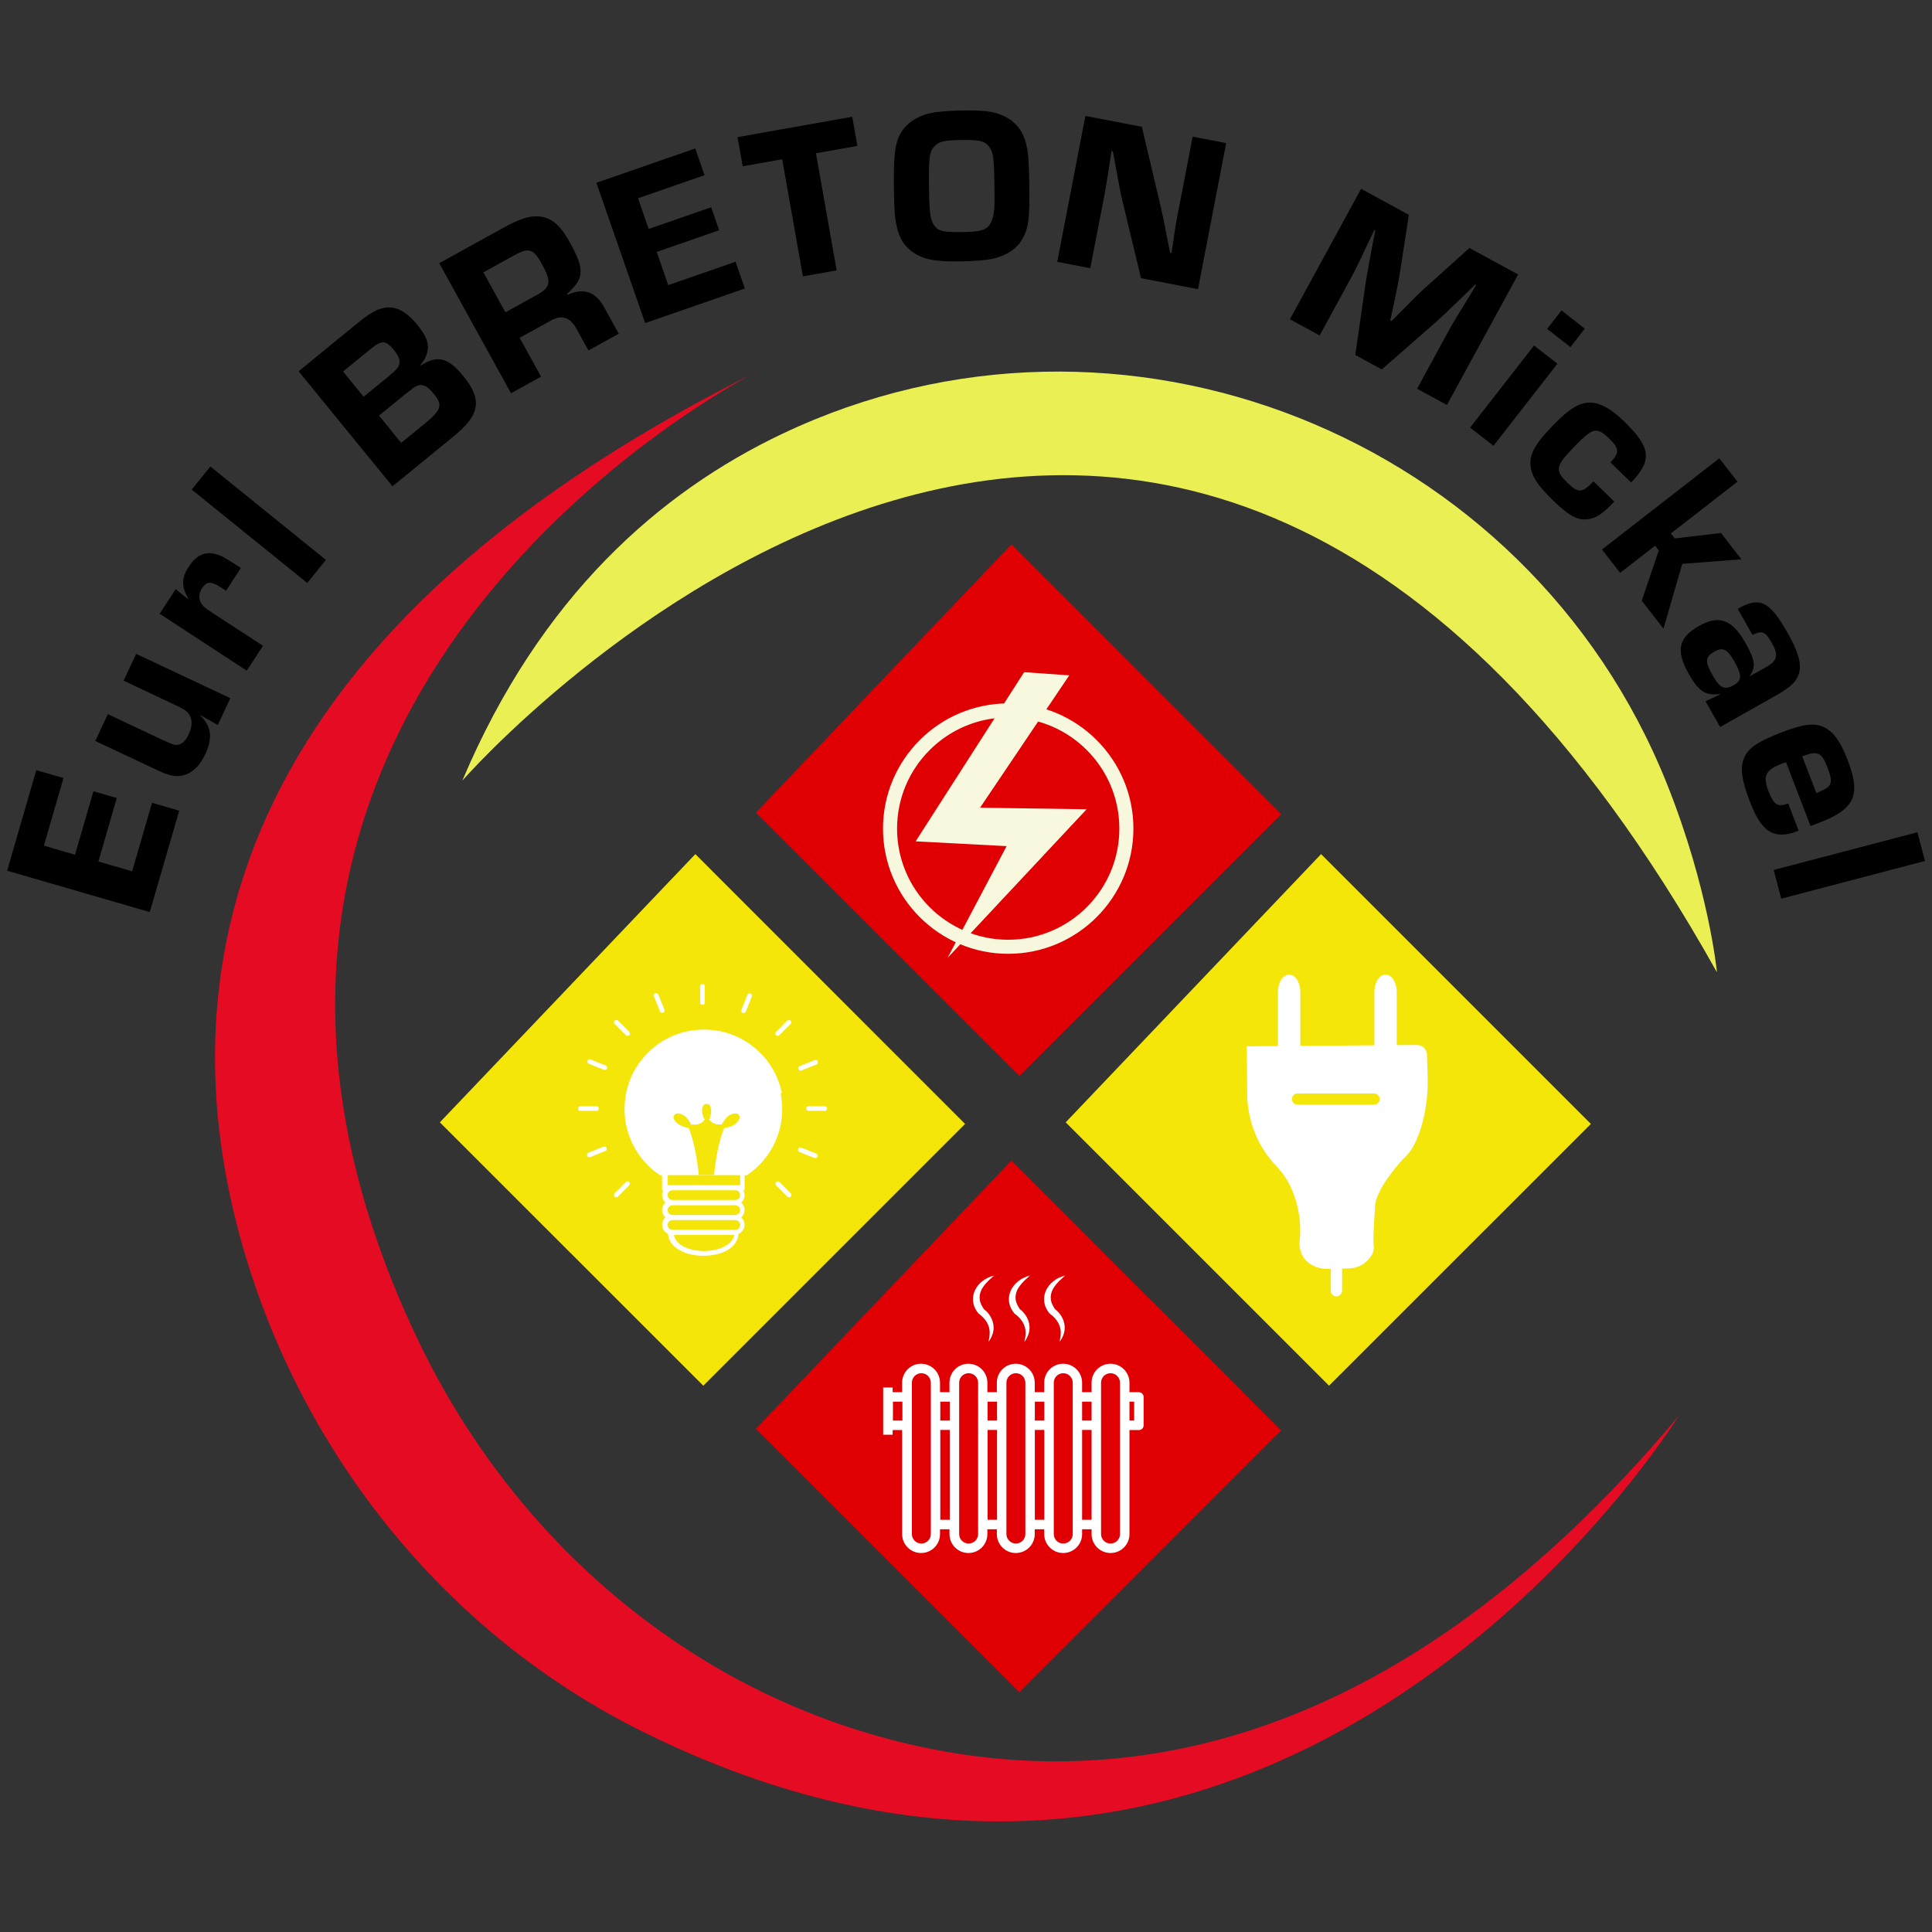 <?xml version="1.0" encoding="UTF-8"?>
<svg id="Calque_1" data-name="Calque 1" xmlns="http://www.w3.org/2000/svg" width="206" height="206" viewBox="0 0 206 206">
  <rect x="0" y="0" width="206" height="206" fill="#333333" stroke="none"/>
  <defs>
    <style>
      .cls-1 {
        fill: #f7f8de;
      }

      .cls-2 {
        fill: #fff;
      }

      .cls-3 {
        fill: #e40b22;
      }

      .cls-4 {
        fill: #f4e609;
      }

      .cls-5 {
        fill: #e00004;
      }

      .cls-6 {
        fill: #f7f7de;
      }

      .cls-7 {
        fill: #eaef54;
      }
    </style>
  </defs>
  <g>
    <g>
      <polygon class="cls-5" points="107.84 58.05 136.6 86.82 108.69 114.73 80.6 86.65 107.84 58.05"/>
      <polygon class="cls-4" points="74.14 91.07 102.9 119.84 74.99 147.75 46.9 119.67 74.14 91.07"/>
      <polygon class="cls-4" points="140.86 91.07 169.63 119.84 141.71 147.75 113.63 119.67 140.86 91.07"/>
      <polygon class="cls-5" points="107.84 123.75 136.6 152.52 108.69 180.44 80.6 152.35 107.84 123.75"/>
      <g>
        <path class="cls-6" d="M107.5,101.7c-7.36,0-13.35-5.99-13.35-13.35s5.99-13.35,13.35-13.35,13.35,5.99,13.35,13.35-5.99,13.35-13.35,13.35ZM107.5,76.5c-6.53,0-11.85,5.31-11.85,11.85s5.31,11.85,11.85,11.85,11.85-5.31,11.85-11.85-5.31-11.85-11.85-11.85Z"/>
        <polygon class="cls-1" points="109.2 71.67 114.01 72.01 104.5 86.12 115.86 86.29 101.03 102.14 107.33 90.22 97.63 89.71 109.2 71.67"/>
      </g>
      <g>
        <path class="cls-2" d="M121.44,148.44h-1.01v-1.01c0-1.11-.9-2.02-2.02-2.02s-2.02.9-2.02,2.02v1.01h-1.01v-1.01c0-1.11-.9-2.02-2.02-2.02s-2.02.9-2.02,2.02v1.01h-1.01v-1.01c0-1.11-.9-2.02-2.02-2.02s-2.02.9-2.02,2.02v1.01h-1.01v-1.01c0-1.11-.9-2.02-2.02-2.02s-2.02.9-2.02,2.02v1.01h-1.01v-1.01c0-1.11-.9-2.02-2.02-2.02s-2.02.9-2.02,2.02v1.01h-1.01v-.5h-1.01v5.04h1.01v-.5h1.01v11.09c0,1.11.9,2.02,2.02,2.02s2.02-.9,2.02-2.02v-.51h1.01v.51c0,1.11.9,2.02,2.02,2.02s2.02-.9,2.02-2.02v-.51h1.01v.51c0,1.11.9,2.02,2.02,2.02s2.02-.9,2.02-2.02v-.51h1.01v.51c0,1.11.9,2.02,2.02,2.02s2.02-.9,2.02-2.02v-.51h1.01v.51c0,1.11.9,2.02,2.02,2.02s2.02-.9,2.02-2.02v-11.09h1.01c.28,0,.5-.23.5-.5v-3.03c0-.28-.23-.5-.5-.5ZM116.39,149.45v2.02h-1.01v-2.02h1.01ZM111.35,149.45v2.02h-1.01v-2.02h1.01ZM106.31,149.45v2.02h-1.01v-2.02h1.01ZM101.27,149.45v2.02h-1.01v-2.02h1.01ZM95.21,151.47v-2.02h1.01v2.02h-1.01ZM99.25,163.57c0,.56-.45,1.01-1.01,1.01s-1.01-.45-1.01-1.01v-16.14c0-.56.45-1.01,1.01-1.01s1.01.45,1.01,1.01v16.14ZM100.26,162.05v-9.58h1.01v9.58h-1.01ZM104.29,163.57c0,.56-.45,1.01-1.01,1.01s-1.01-.45-1.01-1.01v-16.14c0-.56.45-1.01,1.01-1.01s1.01.45,1.01,1.01v16.14ZM105.3,162.05v-9.58h1.01v9.58h-1.01ZM109.33,163.57c0,.56-.45,1.01-1.01,1.01s-1.01-.45-1.01-1.01v-16.14c0-.56.45-1.01,1.01-1.01s1.01.45,1.01,1.01v16.14ZM110.34,162.05v-9.58h1.01v9.58h-1.01ZM114.38,163.57c0,.56-.45,1.01-1.01,1.01s-1.01-.45-1.01-1.01v-16.14c0-.56.45-1.01,1.01-1.01s1.01.45,1.01,1.01v16.14ZM115.38,162.05v-9.58h1.01v9.58h-1.01ZM119.42,163.57c0,.56-.45,1.01-1.01,1.01s-1.01-.45-1.01-1.01v-16.14c0-.56.45-1.01,1.01-1.01s1.01.45,1.01,1.01v16.14ZM120.93,151.47h-.5v-2.02h.5v2.02Z"/>
        <path class="cls-2" d="M113.58,136.01c-.86.72-1.74,1.57-1.51,2.69.06.32.25.62.44.92l-.1-.09c.86.59,1.34,1.71,1.01,2.7-.1.31-.25.59-.44.84.06-.31.13-.6.12-.89.05-.89-.49-1.64-1.18-2.12-1.36-1.63-.23-3.6,1.65-4.05h0Z"/>
        <path class="cls-2" d="M109.83,136.01c-.86.72-1.74,1.57-1.51,2.69.06.32.25.62.44.92l-.1-.09c.86.59,1.34,1.71,1.01,2.7-.1.31-.25.59-.44.84.06-.31.13-.6.12-.89.05-.89-.49-1.64-1.18-2.12-1.36-1.63-.23-3.6,1.65-4.05h0Z"/>
        <path class="cls-2" d="M106,136.01c-.86.72-1.74,1.57-1.51,2.69.06.32.25.62.44.92l-.1-.09c.86.59,1.34,1.71,1.01,2.7-.1.31-.25.59-.44.84.06-.31.13-.6.12-.89.05-.89-.49-1.64-1.18-2.12-1.36-1.63-.23-3.6,1.65-4.05h0Z"/>
      </g>
      <g>
        <path class="cls-2" d="M138.64,112.31h-2.38v-6.52c0-1.03.52-1.86,1.16-1.86h.07c.64,0,1.16.84,1.16,1.86v6.52Z"/>
        <path class="cls-2" d="M148.92,112.31h-2.38v-6.52c0-1.03.52-1.86,1.16-1.86h.07c.64,0,1.16.84,1.16,1.86v6.52Z"/>
        <path class="cls-2" d="M152.22,114.72l-.07-2.27c-.02-.57-.49-1.03-1.07-1.03l-18.14.14.04,4.71c-.06,2.81.9,5.52,2.71,7.63.12.14.24.27.36.39.64.67,1.15,1.4,1.52,2.17,1.26,2.62,1.09,5.09,1.01,5.78-.04.33-.03.64.04.94.19.89.76,1.54,1.66,1.89.39.15.81.23,1.25.23.03,0,.06,0,.09,0l2.18-.05c.84-.02,1.62-.38,2.15-.99.43-.5.62-1.06.51-1.46-.06-.27,0-1.88.14-3.83,0-.08,0-.15,0-.22v-.02c.03-1.71,2.21-4.27,2.88-5.02.13-.14.27-.28.41-.41.69-.66,1.26-1.79,1.71-3.36.47-1.66.68-3.41.62-5.22ZM146.51,117.79h-8.16c-.33,0-.6-.27-.6-.6s.27-.6.6-.6h8.16c.33,0,.6.27.6.6s-.27.6-.6.6Z"/>
        <rect class="cls-2" x="140.68" y="135.81" width="3.64" height="1.2" rx=".6" ry=".6" transform="translate(6.09 278.91) rotate(-90)"/>
      </g>
      <g>
        <g>
          <path class="cls-2" d="M74.9,107.13s-.03,0-.05,0c-.02,0-.03,0-.05-.01-.02,0-.03-.01-.04-.02-.01,0-.03-.02-.04-.03-.01-.01-.02-.02-.03-.04,0-.01-.02-.03-.02-.04,0-.02-.01-.03-.01-.05,0-.02,0-.03,0-.05v-1.71s0-.03,0-.05c0-.02,0-.03.01-.05,0-.02.01-.03.02-.04,0-.01.02-.03.03-.04.01-.01.02-.02.04-.03.01,0,.03-.02.04-.02.02,0,.03-.01.05-.01.02,0,.03,0,.05,0s.03,0,.05,0c.02,0,.03,0,.05.01.02,0,.03.01.04.02.01,0,.03.02.04.03.01.01.02.02.03.04,0,.01.02.03.02.04,0,.02.01.03.01.05,0,.02,0,.03,0,.05v1.71s0,.03,0,.05c0,.02,0,.03-.01.05,0,.02-.01.03-.02.04,0,.01-.02.03-.03.04-.01.01-.02.02-.04.03-.01,0-.03.02-.04.02s-.03.01-.05.01c-.02,0-.03,0-.05,0Z"/>
          <path class="cls-2" d="M82.9,110.44s-.02,0-.02,0c0,0-.02,0-.02,0s-.02,0-.02,0c0,0-.02,0-.02,0s-.02,0-.02-.01-.01,0-.02-.01c0,0-.01,0-.02-.02,0,0-.01-.01-.02-.02-.01-.01-.02-.03-.03-.04s-.02-.03-.02-.04c0-.02-.01-.03-.01-.05,0-.02,0-.03,0-.05s0-.03,0-.05c0-.02,0-.03.01-.05,0-.02.01-.03.02-.04,0-.01.02-.03.03-.04l.15-.15.15-.15.15-.15.15-.15.15-.15.15-.15.15-.15.15-.15s.03-.02.04-.03c.01,0,.03-.02.04-.02.02,0,.03-.01.05-.01.02,0,.03,0,.05,0s.03,0,.05,0c.02,0,.03,0,.05.01.02,0,.03.01.04.02.01,0,.03.02.04.03.01.01.02.03.03.04,0,.01.02.03.02.04s.01.03.01.05c0,.02,0,.03,0,.05s0,.03,0,.05c0,.02,0,.03-.01.05s-.01.03-.02.04c0,.01-.02.03-.03.04l-.15.15-.15.15-.15.15-.15.15-.15.15-.15.15-.15.15-.15.15s-.01.01-.02.02c0,0-.01.01-.02.02,0,0-.01,0-.02.01,0,0-.01,0-.02.01,0,0-.02,0-.02,0,0,0-.02,0-.02,0s-.02,0-.02,0c0,0-.02,0-.02,0Z"/>
          <path class="cls-2" d="M65.69,127.65s-.02,0-.02,0c0,0-.02,0-.02,0,0,0-.02,0-.02,0,0,0-.02,0-.02,0,0,0-.02,0-.02-.01,0,0-.01,0-.02-.01,0,0-.01,0-.02-.02,0,0-.01-.01-.02-.02-.01-.01-.02-.03-.03-.04,0-.01-.02-.03-.02-.04s-.01-.03-.01-.05c0-.02,0-.03,0-.05s0-.03,0-.05c0-.02,0-.03.01-.05s.01-.03.02-.04c0-.01.02-.03.03-.04l.15-.15.15-.15.15-.15.15-.15.15-.15.15-.15.15-.15.15-.15s.03-.02.04-.03c.01,0,.03-.02.04-.02.02,0,.03-.01.05-.01.02,0,.03,0,.05,0s.03,0,.05,0c.02,0,.03,0,.05.01.02,0,.03.01.04.02.01,0,.03.02.04.03s.02.03.03.04c0,.01.02.03.02.04s.01.03.01.05c0,.02,0,.03,0,.05s0,.03,0,.05c0,.02,0,.03-.01.05,0,.02-.01.03-.02.04,0,.01-.02.03-.03.04l-.15.15-.15.15-.15.15-.15.15-.15.15-.15.15-.15.15-.15.15s-.01.01-.02.02c0,0-.01.01-.02.02,0,0-.01,0-.02.01,0,0-.01,0-.02.01,0,0-.02,0-.02,0,0,0-.02,0-.02,0,0,0-.02,0-.02,0,0,0-.02,0-.02,0Z"/>
          <path class="cls-2" d="M87.93,118.44h-1.71s-.03,0-.05,0c-.02,0-.03,0-.05-.01-.02,0-.03-.01-.04-.02-.01,0-.03-.02-.04-.03-.01-.01-.02-.02-.03-.04,0-.01-.02-.03-.02-.04,0-.02-.01-.03-.01-.05,0-.02,0-.03,0-.05s0-.03,0-.05,0-.03.01-.05c0-.02.01-.03.02-.04,0-.01.02-.03.03-.04.01-.01.02-.02.04-.03.01,0,.03-.02.04-.02.02,0,.03-.01.05-.01.02,0,.03,0,.05,0h1.71s.03,0,.05,0c.02,0,.03,0,.05.01.02,0,.03.01.04.02.01,0,.03.02.04.03.01.01.02.02.03.04,0,.01.02.03.02.04,0,.02.01.03.01.05s0,.03,0,.05,0,.03,0,.05c0,.02,0,.03-.01.05,0,.02-.01.03-.02.04,0,.01-.02.03-.03.04s-.02.02-.04.03c-.01,0-.03.02-.04.02-.02,0-.03.01-.05.01-.02,0-.03,0-.05,0Z"/>
          <path class="cls-2" d="M63.59,118.44h-1.71s-.03,0-.05,0c-.02,0-.03,0-.05-.01-.02,0-.03-.01-.04-.02-.01,0-.03-.02-.04-.03-.01-.01-.02-.02-.03-.04s-.02-.03-.02-.04c0-.02-.01-.03-.01-.05,0-.02,0-.03,0-.05s0-.03,0-.05,0-.03.01-.05c0-.02.01-.03.02-.04,0-.01.02-.03.03-.04.01-.01.02-.02.04-.03.01,0,.03-.02.04-.02.02,0,.03-.01.05-.01.02,0,.03,0,.05,0h1.71s.03,0,.05,0c.02,0,.03,0,.05.01.02,0,.03.01.04.02.01,0,.03.02.04.03.01.01.02.02.03.04,0,.01.02.03.02.04,0,.02.01.03.01.05,0,.02,0,.03,0,.05s0,.03,0,.05c0,.02,0,.03-.01.05,0,.02-.01.03-.02.04,0,.01-.02.03-.03.04s-.02.02-.04.03c-.01,0-.03.02-.04.02-.02,0-.03.01-.05.01-.02,0-.03,0-.05,0Z"/>
          <path class="cls-2" d="M84.11,127.65s-.02,0-.02,0c0,0-.02,0-.02,0,0,0-.02,0-.02,0,0,0-.02,0-.02,0,0,0-.02,0-.02-.01,0,0-.01,0-.02-.01,0,0-.01,0-.02-.02,0,0-.01-.01-.02-.02l-.15-.15-.15-.15-.15-.15-.15-.15-.15-.15-.15-.15-.15-.15-.15-.15s-.02-.03-.03-.04c0-.01-.02-.03-.02-.04,0-.02-.01-.03-.01-.05,0-.02,0-.03,0-.05s0-.03,0-.05c0-.02,0-.03.01-.05s.01-.03.02-.04.02-.03.03-.04.03-.02.04-.03c.01,0,.03-.02.04-.02.02,0,.03-.01.05-.01.02,0,.03,0,.05,0s.03,0,.05,0c.02,0,.03,0,.05.01.02,0,.03.01.04.02.01,0,.03.02.04.03l.15.15.15.15.15.15.15.15.15.15.15.15.15.15.15.15s.02.03.03.04c0,.01.02.03.02.04s.01.03.01.05c0,.02,0,.03,0,.05s0,.03,0,.05c0,.02,0,.03-.01.05s-.01.03-.02.04c0,.01-.02.03-.03.04,0,0-.01.01-.02.02,0,0-.01.01-.02.02,0,0-.01,0-.02.01,0,0-.01,0-.02.01,0,0-.02,0-.02,0,0,0-.02,0-.02,0,0,0-.02,0-.02,0,0,0-.02,0-.02,0Z"/>
          <path class="cls-2" d="M66.9,110.44s-.02,0-.02,0c0,0-.02,0-.02,0s-.02,0-.02,0-.02,0-.02,0c0,0-.02,0-.02-.01s-.01,0-.02-.01c0,0-.01,0-.02-.02,0,0-.01-.01-.02-.02l-.15-.15-.15-.15-.15-.15-.15-.15-.15-.15-.15-.15-.15-.15-.15-.15s-.02-.03-.03-.04-.02-.03-.02-.04-.01-.03-.01-.05c0-.02,0-.03,0-.05s0-.03,0-.05c0-.02,0-.03.01-.05s.01-.03.02-.04c0-.01.02-.03.03-.04.01-.01.03-.02.04-.03.01,0,.03-.02.04-.02.02,0,.03-.01.05-.01s.03,0,.05,0,.03,0,.05,0c.02,0,.03,0,.05.01.02,0,.03.01.04.02.01,0,.03.02.04.03l.15.15.15.15.15.15.15.15.15.15.15.15.15.15.15.15s.02.03.03.04c0,.01.02.03.02.04,0,.02.01.03.01.05,0,.02,0,.03,0,.05s0,.03,0,.05c0,.02,0,.03-.01.05,0,.02-.01.03-.02.04,0,.01-.02.03-.03.04,0,0-.01.01-.02.02,0,0-.01.01-.02.02,0,0-.01,0-.02.01s-.01,0-.02.01c0,0-.02,0-.02,0,0,0-.02,0-.02,0,0,0-.02,0-.02,0,0,0-.02,0-.02,0Z"/>
          <path class="cls-2" d="M79.27,108.01s0,0-.01,0c0,0,0,0-.01,0,0,0,0,0-.01,0,0,0,0,0-.01,0,0,0,0,0-.01,0,0,0,0,0-.01,0,0,0,0,0-.01,0,0,0,0,0-.01,0-.02,0-.03-.02-.05-.02-.01,0-.03-.02-.04-.03-.01-.01-.02-.02-.03-.04,0-.01-.02-.03-.02-.04,0-.02-.01-.03-.01-.05,0-.02,0-.03,0-.05,0-.02,0-.03,0-.05s0-.03.01-.05l.08-.2.08-.2.08-.2.08-.2.08-.2.08-.2.08-.2.08-.2s.02-.03.02-.05c0-.01.02-.03.03-.04.01-.01.02-.02.04-.03.01,0,.03-.02.04-.02.02,0,.03-.01.05-.01.02,0,.03,0,.05,0,.02,0,.03,0,.05,0,.02,0,.03,0,.05.01.02,0,.03.02.05.02.01,0,.03.02.04.03.01.01.02.02.03.04,0,.01.02.03.02.04,0,.02.01.03.01.05s0,.03,0,.05c0,.02,0,.03,0,.05,0,.02,0,.03-.01.05l-.08.2-.08.2-.08.2-.08.2-.08.2-.08.2-.08.2-.08.2s-.01.02-.02.03-.01.02-.02.03c0,0-.02.02-.03.03,0,0-.02.02-.03.02-.01,0-.02.01-.03.02-.01,0-.02,0-.03.01-.01,0-.02,0-.04,0-.01,0-.02,0-.04,0Z"/>
          <path class="cls-2" d="M85.37,114.15s-.02,0-.04,0c-.01,0-.02,0-.04,0s-.02,0-.03-.01c-.01,0-.02-.01-.03-.02s-.02-.01-.03-.02c0,0-.02-.02-.03-.03,0,0-.02-.02-.02-.03,0-.01-.01-.02-.02-.04,0-.02-.01-.03-.01-.05,0-.02,0-.03,0-.05,0-.02,0-.03,0-.05,0-.02,0-.03.01-.05,0-.01.01-.03.02-.04,0-.01.02-.03.03-.04.01-.01.02-.02.04-.03s.03-.02.05-.02l.2-.08.2-.08.2-.08.2-.08.2-.08.2-.08.2-.08.2-.08s.03-.01.05-.01c.02,0,.03,0,.05,0,.02,0,.03,0,.05,0,.02,0,.03,0,.05.01.02,0,.03.01.04.02.01,0,.03.02.04.03.01.01.02.02.03.04s.02.03.02.05c0,.02.01.03.01.05,0,.02,0,.03,0,.05s0,.03,0,.05c0,.02,0,.03-.01.05,0,.01-.01.03-.02.04s-.02.03-.03.04c-.01.01-.02.02-.04.03-.01,0-.03.02-.05.02l-.2.08-.2.08-.2.08-.2.08-.2.08-.2.08-.2.08-.2.08s0,0-.01,0,0,0-.01,0c0,0,0,0-.01,0,0,0,0,0-.01,0,0,0,0,0-.01,0s0,0-.01,0c0,0,0,0-.01,0,0,0,0,0-.01,0Z"/>
          <path class="cls-2" d="M62.85,123.38s-.02,0-.04,0-.02,0-.04,0c-.01,0-.02,0-.03-.01-.01,0-.02-.01-.03-.02-.01,0-.02-.01-.03-.02,0,0-.02-.02-.03-.03,0,0-.02-.02-.02-.03,0-.01-.01-.02-.02-.04,0-.02-.01-.03-.01-.05s0-.03,0-.05,0-.03,0-.05,0-.03.01-.05c0-.01.01-.03.02-.04,0-.01.02-.03.03-.04.01-.01.02-.02.04-.03.01,0,.03-.02.05-.02l.2-.08.2-.08.2-.08.2-.08.2-.08.2-.08.2-.08.2-.08s.03-.01.05-.01c.02,0,.03,0,.05,0,.02,0,.03,0,.05,0s.03,0,.05.01c.02,0,.03.01.04.02.01,0,.03.02.04.03.01.01.02.02.03.04,0,.01.02.03.02.05,0,.02.01.03.01.05,0,.02,0,.03,0,.05,0,.02,0,.03,0,.05s0,.03-.01.05c0,.01-.01.03-.02.04,0,.01-.02.03-.03.04-.01.01-.02.02-.04.03-.01,0-.03.02-.05.02l-.2.08-.2.08-.2.08-.2.08-.2.08-.2.08-.2.08-.2.08s0,0-.01,0c0,0,0,0-.01,0s0,0-.01,0c0,0,0,0-.01,0,0,0,0,0-.01,0s0,0-.01,0c0,0,0,0-.01,0,0,0,0,0-.01,0Z"/>
          <path class="cls-2" d="M86.92,123.47s0,0-.01,0c0,0,0,0-.01,0,0,0,0,0-.01,0,0,0,0,0-.01,0,0,0,0,0-.01,0,0,0,0,0-.01,0s0,0-.01,0c0,0,0,0-.01,0l-.2-.08-.2-.08-.2-.08-.2-.08-.2-.08-.2-.08-.2-.08-.2-.08s-.03-.02-.05-.02-.03-.02-.04-.03c-.01-.01-.02-.02-.03-.04s-.02-.03-.02-.04c0-.02-.01-.03-.01-.05,0-.02,0-.03,0-.05,0-.02,0-.03,0-.05s0-.03.01-.05c0-.02.02-.03.02-.05,0-.01.02-.03.03-.04.01-.01.02-.02.04-.03.01,0,.03-.02.04-.02.02,0,.03-.01.05-.01.02,0,.03,0,.05,0,.02,0,.03,0,.05,0,.02,0,.03,0,.05.01l.2.08.2.08.2.08.2.08.2.08.2.08.2.08.2.08s.03.02.05.02c.01,0,.03.02.04.03.01.01.02.02.03.04,0,.01.02.03.02.04,0,.02.01.03.01.05,0,.02,0,.03,0,.05,0,.02,0,.03,0,.05,0,.02,0,.03-.01.05,0,.01-.01.02-.02.03,0,.01-.01.02-.02.03,0,0-.02.02-.03.03,0,0-.02.02-.03.02s-.02.01-.03.02-.02,0-.03.01c-.01,0-.02,0-.04,0-.01,0-.02,0-.04,0Z"/>
          <path class="cls-2" d="M64.47,114.07s0,0-.01,0c0,0,0,0-.01,0,0,0,0,0-.01,0,0,0,0,0-.01,0,0,0,0,0-.01,0,0,0,0,0-.01,0s0,0-.01,0c0,0,0,0-.01,0l-.2-.08-.2-.08-.2-.08-.2-.08-.2-.08-.2-.08-.2-.08-.2-.08s-.03-.02-.05-.02c-.01,0-.03-.02-.04-.03-.01-.01-.02-.02-.03-.04,0-.01-.02-.03-.02-.04,0-.02-.01-.03-.01-.05,0-.02,0-.03,0-.05,0-.02,0-.03,0-.05,0-.02,0-.03.01-.05,0-.02.02-.03.02-.05,0-.01.02-.03.03-.04.01-.01.02-.02.04-.03.01,0,.03-.02.04-.02.02,0,.03-.01.05-.01.02,0,.03,0,.05,0,.02,0,.03,0,.05,0,.02,0,.03,0,.05.02l.2.08.2.08.2.08.2.08.2.08.2.08.2.08.2.08s.03.02.05.02c.01,0,.03.02.04.03.01.01.02.02.03.04,0,.01.02.03.02.04,0,.02.01.03.01.05s0,.03,0,.05c0,.02,0,.03,0,.05,0,.02,0,.03-.01.05,0,.01-.01.02-.02.03,0,.01-.01.02-.02.03,0,0-.02.02-.03.03,0,0-.02.02-.03.02-.01,0-.02.01-.03.02-.01,0-.02,0-.03.01-.01,0-.02,0-.04,0s-.02,0-.04,0Z"/>
          <path class="cls-2" d="M70.61,107.98s-.02,0-.04,0-.02,0-.04,0-.02,0-.03-.01c-.01,0-.02-.01-.03-.02s-.02-.01-.03-.02c0,0-.02-.02-.03-.03,0,0-.02-.02-.02-.03,0-.01-.01-.02-.02-.03l-.08-.2-.08-.2-.08-.2-.08-.2-.08-.2-.08-.2-.08-.2-.08-.2s-.01-.03-.01-.05,0-.03,0-.05c0-.02,0-.03,0-.05,0-.02,0-.03.01-.05,0-.01.01-.03.02-.04,0-.01.02-.03.03-.04.01-.01.02-.02.04-.03.01,0,.03-.02.05-.02.02,0,.03-.01.05-.01.02,0,.03,0,.05,0,.02,0,.03,0,.05,0,.02,0,.03,0,.05.01.01,0,.03.01.04.02.01,0,.03.02.04.03s.02.02.03.04c0,.01.02.03.02.05l.08.2.08.2.08.2.08.2.08.2.08.2.08.2.08.2s.01.03.01.05,0,.03,0,.05c0,.02,0,.03,0,.05,0,.02,0,.03-.01.05,0,.01-.01.03-.02.04s-.02.03-.03.04c-.01.01-.02.02-.04.03-.01,0-.03.02-.05.02,0,0,0,0-.01,0,0,0,0,0-.01,0s0,0-.01,0c0,0,0,0-.01,0,0,0,0,0-.01,0s0,0-.01,0c0,0,0,0-.01,0,0,0,0,0-.01,0Z"/>
        </g>
        <path class="cls-2" d="M83.36,116.54c-.11-.55-.28-1.08-.49-1.59-.21-.51-.48-.99-.78-1.44-.3-.45-.65-.87-1.04-1.25-.38-.38-.8-.73-1.25-1.04-.45-.3-.93-.57-1.44-.78s-1.04-.38-1.59-.49-1.12-.17-1.71-.17-1.15.06-1.71.17-1.08.28-1.59.49c-.51.21-.99.48-1.44.78-.45.3-.87.65-1.25,1.04-.38.38-.73.8-1.04,1.25-.3.45-.57.93-.78,1.44s-.38,1.04-.49,1.59-.17,1.12-.17,1.71c0,.35.02.7.06,1.04.04.34.11.68.19,1.01.08.33.19.66.31.98.12.32.26.63.42.93.16.3.34.59.53.87.19.28.41.55.64.81.23.26.47.5.73.73.26.23.54.44.83.64h0s0,.01,0,.01h0s0,.01,0,.01h0s0,.01,0,.01h0s0,.01,0,.01h.29v1.61h.14s-.02.04-.03.06c0,.02-.02.04-.03.06s-.02.04-.02.06c0,.02-.01.04-.02.06,0,.02-.01.04-.02.07,0,.02,0,.04-.01.07s0,.05,0,.07c0,.02,0,.05,0,.07,0,.04,0,.08,0,.12,0,.04.01.08.02.11,0,.04.02.07.03.11.01.04.03.07.04.1.02.03.03.07.05.1.02.03.04.06.06.09.02.03.05.06.07.08.03.03.05.05.08.08-.03.02-.06.05-.08.08-.03.03-.05.06-.07.08-.02.03-.04.06-.06.09-.02.03-.04.06-.05.1-.02.03-.03.07-.04.1-.01.04-.02.07-.03.11,0,.04-.02.08-.02.11,0,.04,0,.08,0,.12s0,.08,0,.12c0,.04.01.08.02.11,0,.04.02.07.03.11.01.04.03.07.04.1s.03.07.05.1.04.06.06.09c.02.03.05.06.07.08s.05.05.08.08c-.03.02-.05.05-.08.08-.03.03-.05.05-.07.08-.02.03-.04.06-.06.09s-.04.06-.05.1-.03.07-.04.1c-.01.04-.02.07-.03.11,0,.04-.02.07-.02.11,0,.04,0,.08,0,.12,0,.05,0,.11.01.16,0,.05.02.1.03.15.02.05.03.1.06.14s.05.09.07.13c.03.04.06.08.09.12.03.04.07.07.11.1.04.03.08.06.12.09.04.03.09.05.13.07.02.19.06.37.12.54.06.17.15.32.25.46s.22.27.36.39c.14.12.29.23.45.32s.34.18.52.26.38.14.57.19c.2.05.4.09.61.12s.42.05.63.06h.4c.21,0,.43-.02.64-.04.21-.03.42-.07.63-.11.2-.05.4-.11.59-.18s.37-.16.54-.25.33-.2.47-.33.27-.25.37-.4.19-.3.26-.47c.06-.17.11-.35.12-.55.05-.02.09-.04.13-.07.04-.03.08-.06.12-.09s.07-.07.11-.1.06-.08.09-.12c.03-.04.05-.09.08-.13.02-.05.04-.09.06-.14.02-.05.03-.1.03-.15,0-.05.01-.1.01-.16,0-.04,0-.08,0-.12s-.01-.08-.02-.11c0-.04-.02-.07-.03-.11s-.03-.07-.04-.1-.03-.07-.05-.1c-.02-.03-.04-.06-.06-.09-.02-.03-.05-.06-.07-.08-.03-.03-.05-.05-.08-.08.03-.02.05-.05.08-.08.03-.03.05-.05.07-.08.02-.03.04-.06.06-.09.02-.03.04-.06.05-.1s.03-.07.04-.1.02-.07.03-.11c0-.04.02-.07.02-.11s0-.08,0-.12,0-.08,0-.12c0-.04-.01-.08-.02-.11,0-.04-.02-.07-.03-.11-.01-.04-.03-.07-.04-.1-.02-.03-.03-.07-.05-.1-.02-.03-.04-.06-.06-.09-.02-.03-.05-.06-.07-.08-.03-.03-.05-.05-.08-.08.03-.02.06-.05.08-.08.03-.03.05-.06.07-.08.02-.03.04-.06.06-.09.02-.03.04-.06.05-.1s.03-.07.04-.1c.01-.04.02-.07.03-.11,0-.04.02-.08.02-.11,0-.04,0-.08,0-.12,0-.02,0-.05,0-.07,0-.02,0-.05,0-.07,0-.02,0-.04-.01-.07s0-.04-.02-.07c0-.02-.01-.04-.02-.06,0-.02-.02-.04-.02-.06s-.02-.04-.03-.06c0-.02-.02-.04-.03-.06h.14v-1.61h.3s0-.01,0-.01h0s0-.01,0-.01h0s0-.01,0-.01h0s0-.01,0-.01c.29-.2.57-.41.83-.64.26-.23.51-.47.73-.73.23-.26.44-.52.64-.8.19-.28.37-.57.53-.87.16-.3.3-.61.42-.93.12-.32.23-.64.31-.98.08-.33.15-.67.19-1.01s.06-.69.06-1.04c0-.58-.06-1.15-.17-1.71ZM71.84,119.04s.01-.05.02-.07c0-.02.02-.04.03-.06.01-.02.03-.04.04-.06.01-.02.03-.03.05-.04s.04-.03.06-.04.05-.02.07-.03c.03,0,.06-.01.09-.02.03,0,.07,0,.11,0,.04,0,.08,0,.12.01.04,0,.09.02.14.04s.11.04.16.06c.05.02.09.04.14.07.05.03.09.06.13.09.04.03.09.07.13.11s.08.08.12.13c.04.05.08.1.12.15.04.05.08.11.11.16.04.06.07.12.11.18.03.06.07.12.1.19.02,0,.05,0,.07,0s.05,0,.07,0c.02,0,.05,0,.08,0,.03,0,.05,0,.08,0s.05,0,.08,0c.03,0,.05,0,.08,0,.03,0,.05,0,.08-.01s.06,0,.08-.01c.05,0,.09-.02.13-.03.04-.01.08-.03.12-.04s.08-.03.12-.05c.04-.02.07-.04.11-.06s.07-.05.1-.07c.03-.03.06-.05.09-.08.03-.03.05-.06.08-.09.03-.03.05-.06.07-.09-.03-.05-.05-.09-.07-.14-.02-.05-.04-.09-.06-.14-.02-.05-.04-.09-.05-.14-.01-.05-.03-.09-.04-.14s-.02-.09-.03-.14c0-.05-.01-.09-.02-.14,0-.04,0-.09,0-.13,0-.04,0-.08,0-.12,0-.05.01-.1.02-.15.01-.05.02-.09.04-.13.02-.04.03-.07.05-.1.02-.03.04-.06.06-.08s.05-.04.07-.06c.02-.02.05-.03.08-.04.03-.01.05-.02.08-.02s.05,0,.08,0,.05,0,.08,0c.03,0,.05.01.08.02.03.01.05.03.08.04.03.02.05.04.07.06.02.02.05.05.06.08s.04.07.05.11c.02.04.03.08.04.13s.02.1.02.16c0,.04,0,.08,0,.12,0,.04,0,.08,0,.13,0,.04,0,.09-.01.13,0,.04-.01.09-.02.13,0,.05-.02.09-.03.14-.01.05-.03.09-.04.14-.02.05-.03.09-.05.14s-.04.09-.06.13c.02.03.05.06.08.09.03.03.05.06.08.09.03.03.06.05.09.08.03.03.06.05.1.07.03.02.07.04.11.06.04.02.07.04.11.05.04.02.08.03.12.04.04.01.09.02.13.03.02,0,.05,0,.07.01.02,0,.05,0,.07,0,.02,0,.05,0,.07,0,.02,0,.05,0,.07,0,.02,0,.04,0,.07,0,.02,0,.04,0,.07,0,.02,0,.04,0,.06,0,.02,0,.04,0,.06,0,.03-.06.07-.13.1-.19.03-.06.07-.12.11-.17.04-.06.07-.11.11-.16.04-.05.08-.1.12-.14s.08-.09.12-.13.08-.08.13-.11c.04-.03.09-.06.13-.09.04-.03.09-.05.14-.07.06-.03.12-.05.18-.06.05-.02.1-.03.15-.04.05,0,.09-.01.13-.01.04,0,.08,0,.11,0s.06.01.09.02c.03,0,.05.02.07.03.02.01.04.02.06.04.02.01.03.03.04.04.02.02.03.04.04.06s.02.04.03.06c0,.02.01.05.02.07,0,.02,0,.05,0,.07,0,.03,0,.05,0,.08,0,.03,0,.05-.02.08,0,.03-.02.06-.03.08-.01.03-.02.06-.04.08-.03.05-.06.1-.1.15-.04.05-.08.09-.12.14-.05.05-.1.09-.15.13s-.12.08-.18.12c-.06.04-.13.07-.21.1-.07.03-.15.06-.23.09-.08.03-.17.05-.26.06-.09.02-.18.03-.28.04-.08.17-.15.36-.22.57s-.13.41-.2.63c-.06.22-.12.44-.17.67-.05.23-.1.46-.15.69-.04.23-.09.46-.12.68-.04.22-.07.44-.1.65-.03.21-.06.41-.08.6-.02.19-.04.37-.06.52h-1.62c-.02-.16-.03-.33-.06-.52-.02-.19-.05-.39-.08-.6s-.06-.43-.1-.65c-.04-.22-.08-.45-.12-.68s-.09-.46-.15-.69c-.05-.23-.11-.45-.17-.67-.06-.22-.13-.43-.19-.63s-.14-.39-.22-.57c-.1-.01-.2-.03-.29-.05-.09-.02-.18-.05-.26-.08-.08-.03-.16-.06-.23-.1-.07-.04-.14-.07-.21-.11s-.12-.08-.18-.12c-.05-.04-.1-.09-.15-.13-.04-.04-.08-.09-.12-.13-.03-.04-.06-.09-.08-.13-.02-.03-.03-.06-.04-.08-.01-.03-.02-.05-.03-.08,0-.03-.01-.05-.02-.08s0-.05,0-.08c0-.02,0-.05,0-.07ZM78.13,132.09c-.07.13-.15.24-.25.35-.1.11-.21.21-.34.29-.13.09-.27.17-.41.24s-.31.13-.47.18c-.17.05-.34.1-.51.13-.18.03-.36.06-.54.08-.18.02-.36.03-.54.03h0c-.18,0-.36,0-.54-.03-.18-.02-.36-.04-.54-.08-.18-.03-.35-.08-.51-.13-.17-.05-.32-.11-.47-.18-.15-.07-.29-.15-.42-.24s-.24-.19-.34-.29c-.1-.11-.18-.22-.25-.35-.07-.13-.11-.26-.14-.41h6.43c-.03.15-.07.28-.14.41ZM78.91,130.71s-.02.07-.03.1-.03.06-.05.09c-.02.03-.04.05-.06.08-.02.02-.05.04-.08.06s-.06.03-.09.05c-.03.01-.06.02-.1.03-.03,0-.07.01-.1.01h-6.69s-.07,0-.1-.01c-.03,0-.07-.02-.1-.03-.03-.01-.06-.03-.09-.05s-.05-.04-.08-.06c-.02-.02-.04-.05-.06-.08-.02-.03-.03-.06-.05-.09-.01-.03-.02-.06-.03-.1,0-.03-.01-.07-.01-.1s0-.07.01-.1c0-.03.02-.07.03-.1.01-.03.03-.06.05-.09.02-.03.04-.05.06-.08.02-.02.05-.04.08-.06.03-.02.06-.03.09-.05.03-.01.06-.02.1-.03.03,0,.07-.01.1-.01h6.69s.07,0,.1.01c.03,0,.07.02.1.03.03.01.06.03.09.05.03.02.05.04.08.06.02.02.04.05.06.08.02.03.03.06.05.09.01.03.02.06.03.1,0,.03.01.07.01.1s0,.07-.01.1ZM78.91,129.13s-.02.07-.03.1-.03.06-.05.09c-.02.03-.04.05-.06.08-.02.02-.05.04-.08.06s-.06.03-.09.05c-.03.01-.06.02-.1.03-.03,0-.07.01-.1.01h-6.69s-.07,0-.1-.01c-.03,0-.07-.02-.1-.03s-.06-.03-.09-.05-.05-.04-.08-.06c-.02-.02-.04-.05-.06-.08-.02-.03-.03-.06-.05-.09-.01-.03-.02-.06-.03-.1,0-.03-.01-.07-.01-.1s0-.07.01-.1c0-.03.02-.07.03-.1.01-.03.03-.06.05-.09.02-.03.04-.05.06-.08.02-.02.05-.04.08-.06s.06-.03.09-.05c.03-.01.06-.02.1-.03.03,0,.07-.01.1-.01h6.69s.07,0,.1.01c.03,0,.07.02.1.03.03.01.06.03.09.05s.05.04.08.06c.02.02.04.05.06.08.02.03.03.06.05.09s.02.06.03.1c0,.03.01.07.01.1s0,.07-.01.1ZM78.91,127.53s-.02.07-.03.1c-.01.03-.03.06-.05.09-.02.03-.04.05-.06.08-.02.02-.05.04-.08.06-.03.02-.06.03-.09.05-.03.01-.06.02-.1.03-.03,0-.07.01-.1.01h-6.69s-.07,0-.1-.01c-.03,0-.07-.02-.1-.03-.03-.01-.06-.03-.09-.05-.03-.02-.05-.04-.08-.06-.02-.02-.04-.05-.06-.08-.02-.03-.03-.06-.05-.09-.01-.03-.02-.06-.03-.1,0-.03-.01-.07-.01-.1s0-.07.01-.1c0-.03.02-.07.03-.1.01-.03.03-.06.05-.09.02-.03.04-.05.06-.08.02-.02.05-.04.08-.06s.06-.03.09-.05c.03-.01.06-.02.1-.03.03,0,.07-.01.1-.01h6.69s.07,0,.1.01c.03,0,.07.02.1.03.03.01.06.03.09.05s.05.04.08.06c.02.02.04.05.06.08.02.03.03.06.05.09.01.03.02.06.03.1,0,.03.01.07.01.1s0,.07-.01.1ZM78.92,125.43v.94h-7.72v-1.07h7.72v.13Z"/>
      </g>
    </g>
    <path class="cls-7" d="M49.29,83.24S123.84-2.2,183.07,103.67c0,0-.84-8.88-5.36-20.16-14.86-37.07-58.23-54.39-94.31-37.25-12.99,6.17-25.79,17.29-34.11,36.99Z"/>
    <path class="cls-3" d="M80.6,39.67S11.87,74.32,44.55,142.84c9.59,20.1,26.85,35.73,48.21,42.03,22.79,6.72,54.1,4.38,86.22-33.88,0,0-41.87,67.74-110.53,33.61-20.95-10.41-36.37-29.64-42.7-52.16-7.58-27.01-3.21-63.83,54.85-92.76Z"/>
  </g>
  <g>
    <path d="M8,91.14l1.96-6.77,2.49.72-1.96,6.77,3.6,1.04,2.12-7.3,2.9.84-3.14,10.81-15.21-4.41,3.11-10.72,2.9.84-2.09,7.21,3.33.97Z"/>
    <path d="M24.56,74.45l-1.34,2.86-1.82-1.04-.04.03c1.19,1.16,1.34,2.39.52,4.13-.69,1.46-1.67,2.26-2.88,2.32-.56.02-1.21-.15-2.07-.56l-6.77-3.18,1.34-2.86,5.93,2.79c1.04.46,1.13.5,1.42.49.52-.04.93-.4,1.28-1.16.41-.88.4-1.62-.04-2.2-.25-.3-.55-.5-1.54-.96l-5.37-2.53,1.34-2.86,10.03,4.72Z"/>
    <path d="M18.73,62.82l1.32,1.06.03-.04c-.76-1.35-.74-2.21.07-3.45.79-1.21,1.75-1.64,2.94-1.29.57.17.88.35,2.59,1.46l-1.58,2.43-.24-.16-.14-.09c-1.21-.79-1.66-.8-2.17-.03-.39.6-.4,1.22,0,1.75.21.28.36.4,1.08.87l5.41,3.53-1.73,2.65-9.29-6.07,1.73-2.64Z"/>
    <path d="M34.75,59.7l-1.99,2.46-12.32-9.96,1.99-2.46,12.32,9.96Z"/>
    <path d="M31.84,39.59l6.36-5.2c1.2-.98,2.04-1.45,2.79-1.57,1.2-.22,2.33.37,3.51,1.82.96,1.18,1.25,1.95,1.09,2.79-.13.59-.34.98-.78,1.49l.05.05c1.8-1.13,2.91-.87,4.54,1.13,2.04,2.5,1.8,4.11-1,6.4l-6.55,5.35-10.02-12.27ZM41.24,40.29c1.11-.93,1.18-1.03,1.3-1.37.18-.45,0-.93-.55-1.61-.86-1.05-1.29-1.06-2.43-.13l-2.98,2.43,2.19,2.69,2.47-2.01ZM45.16,45.28c1.91-1.56,2.08-2.07,1.12-3.25-.69-.85-1.14-1.09-1.71-.93-.31.1-.37.15-1.47,1.02l-2.69,2.19,2.37,2.91,2.37-1.94Z"/>
    <path d="M46.82,28.07l6.9-3.81c1.43-.79,2.45-1.16,3.28-1.19,1.56-.07,2.62.72,3.76,2.78,1.6,2.89,1.55,3.84-.31,5.49l.06.1c1.7-.8,3.02-.34,3.94,1.38l1.53,2.76-3.24,1.79-1.19-2.16c-.73-1.42-1.65-1.72-2.9-.98l-3.24,1.79,2.28,4.14-3.2,1.77-7.66-13.87ZM57.22,31.47c1.5-.83,1.6-1.43.58-3.28-.92-1.66-1.39-1.84-2.93-.99l-3.33,1.84,2.35,4.26,3.33-1.84Z"/>
    <path d="M69.17,24.41l6.66-2.31.85,2.45-6.66,2.31,1.23,3.54,7.18-2.49.99,2.85-10.63,3.69-5.2-14.96,10.54-3.66.99,2.85-7.09,2.46,1.14,3.28Z"/>
    <path d="M89.21,28.83l-3.6.64-2.21-12.49-4.21.75-.55-3.11,12.23-2.17.55,3.11-4.42.78,2.21,12.49Z"/>
    <path d="M106.81,12.27c1.48.62,2.36,1.72,2.69,3.49.15.71.22,1.75.25,3.94.06,3.59-.09,4.66-.76,5.83-.6,1.01-1.66,1.71-3.08,2.05-.69.15-1.97.27-3.42.29-2.49.04-3.71-.15-4.71-.71-1.27-.69-1.93-1.7-2.24-3.34-.13-.71-.19-1.52-.22-3.23-.07-4.13.1-5.49.86-6.62.6-.91,1.71-1.62,2.98-1.9.64-.15,1.97-.27,3.42-.29,2.23-.04,3.28.09,4.21.48ZM99.72,15.53c-.63.58-.72,1.15-.66,4.86.04,2.54.17,3.23.68,3.81.41.47,1.08.58,3.12.54,1.97-.03,2.56-.3,2.92-1.31.25-.72.29-1.29.25-3.71-.05-3.16-.13-3.58-.71-4.24-.41-.47-1.03-.58-2.93-.55-1.66.03-2.21.15-2.67.59Z"/>
    <path d="M127.72,30.83l-6.06-1.17-1.97-8.2c-.24-1.01-.35-1.57-.78-4l-.25-1.33-.14-.03c-.32,2.16-.59,3.81-.81,4.97l-1.46,7.53-3.52-.68,3-15.56,6.02,1.16,1.85,7.83c.41,1.75.44,1.87.88,4.21l.29,1.39.14.03.19-1.22c.24-1.77.29-1.98.61-3.63l1.46-7.56,3.57.69-3,15.56Z"/>
    <path d="M154.27,43.18l-3.17-1.73,3.18-5.84c.61-1.13.9-1.59,2.33-3.92l.79-1.3-.1-.06-1.1,1.08c-1.95,1.89-2.5,2.4-3.34,3.15l-5.53,4.83-2.82-1.54,1.04-7.25c.19-1.25.29-1.82.8-4.54l.3-1.49-.1-.06-.65,1.35c-1.15,2.46-1.47,3.09-2.01,4.07l-3.18,5.84-3.17-1.73,7.59-13.91,5.09,2.78-.96,6.22c-.19,1.09-.33,1.85-1.02,5.04l.13.07.9-.91c1.58-1.6,2-2.02,2.73-2.68l4.68-4.21,5.19,2.83-7.59,13.91Z"/>
    <path d="M159.24,47.53l-2.49-1.94,6.82-8.75,2.49,1.94-6.82,8.75ZM167.45,37.01l-2.49-1.94,1.53-1.97,2.49,1.94-1.53,1.97Z"/>
    <path d="M172.13,53.48c-1.19,1.23-1.75,1.64-2.52,1.82-1.22.3-2.17-.15-3.99-1.92-1.69-1.64-2.34-2.63-2.43-3.77-.1-1.22.49-2.28,2.35-4.2,1.64-1.69,2.58-2.32,3.64-2.46,1.17-.15,2.43.47,3.98,1.97,2.88,2.79,3.04,4.17.76,6.52l-2.2-2.13c.96-1.02.95-1.49-.09-2.5-1.38-1.34-1.77-1.25-3.8.85-1.97,2.03-2.06,2.5-.71,3.81,1.18,1.14,1.56,1.12,2.79-.14l2.23,2.17Z"/>
    <path d="M178.16,56.88l.41.53,4.93-.58,2.18,2.81-6.31.48-2,6.91-2.32-2.98,1.82-5.36-.39-.51-3.73,2.9-1.94-2.49,12.51-9.72,1.94,2.49-7.11,5.52Z"/>
    <path d="M185.28,64.92c2.35-1.35,3.4-.83,5.3,2.52,1.45,2.56,1.68,3.93.89,5.09-.25.39-1.07,1.04-1.78,1.44l-6.28,3.55-1.56-2.75,1.51-.71-.03-.06c-1.47.2-2.21-.28-3.25-2.12-1.43-2.52-1.13-3.89,1.1-5.15,2.11-1.19,3.52-.68,4.93,1.82,1.05,1.86,1.13,2.58.46,3.51l.02.04,1.74-.98c1.2-.68,1.33-1.27.58-2.59-.68-1.2-1.02-1.33-2.05-.83l-1.57-2.77ZM182.83,69.46c-1.03.58-1.06,1.06-.21,2.57.76,1.34,1.27,1.57,2.22,1.04.91-.51.92-1.07.09-2.54-.75-1.32-1.24-1.56-2.11-1.07Z"/>
    <path d="M191.79,88.57l-.29.11c-.8.31-1.61.39-2.23.22-1.08-.3-1.87-1.29-2.7-3.46-.88-2.28-1.04-3.57-.61-4.62.43-1.06,1.51-1.77,4.01-2.74,2.26-.87,3.45-1.02,4.46-.57,1.05.49,1.8,1.52,2.57,3.51,1.45,3.77.79,5.24-3.04,6.71l-.91.35-2.61-6.8c-.19.05-.36.11-.43.14-1.77.68-2.07,1.3-1.45,2.92.58,1.51.97,1.74,2.11,1.33l1.11,2.9ZM193.66,84.57c.15-.08.3-.14.35-.16,1.34-.54,1.47-.94.84-2.59-.44-1.15-.75-1.49-1.37-1.51-.31,0-.49.04-1.32.33l1.51,3.92Z"/>
    <path d="M189.92,95.82l-.8-3.06,15.33-4.02.8,3.06-15.32,4.02Z"/>
  </g>
</svg>
